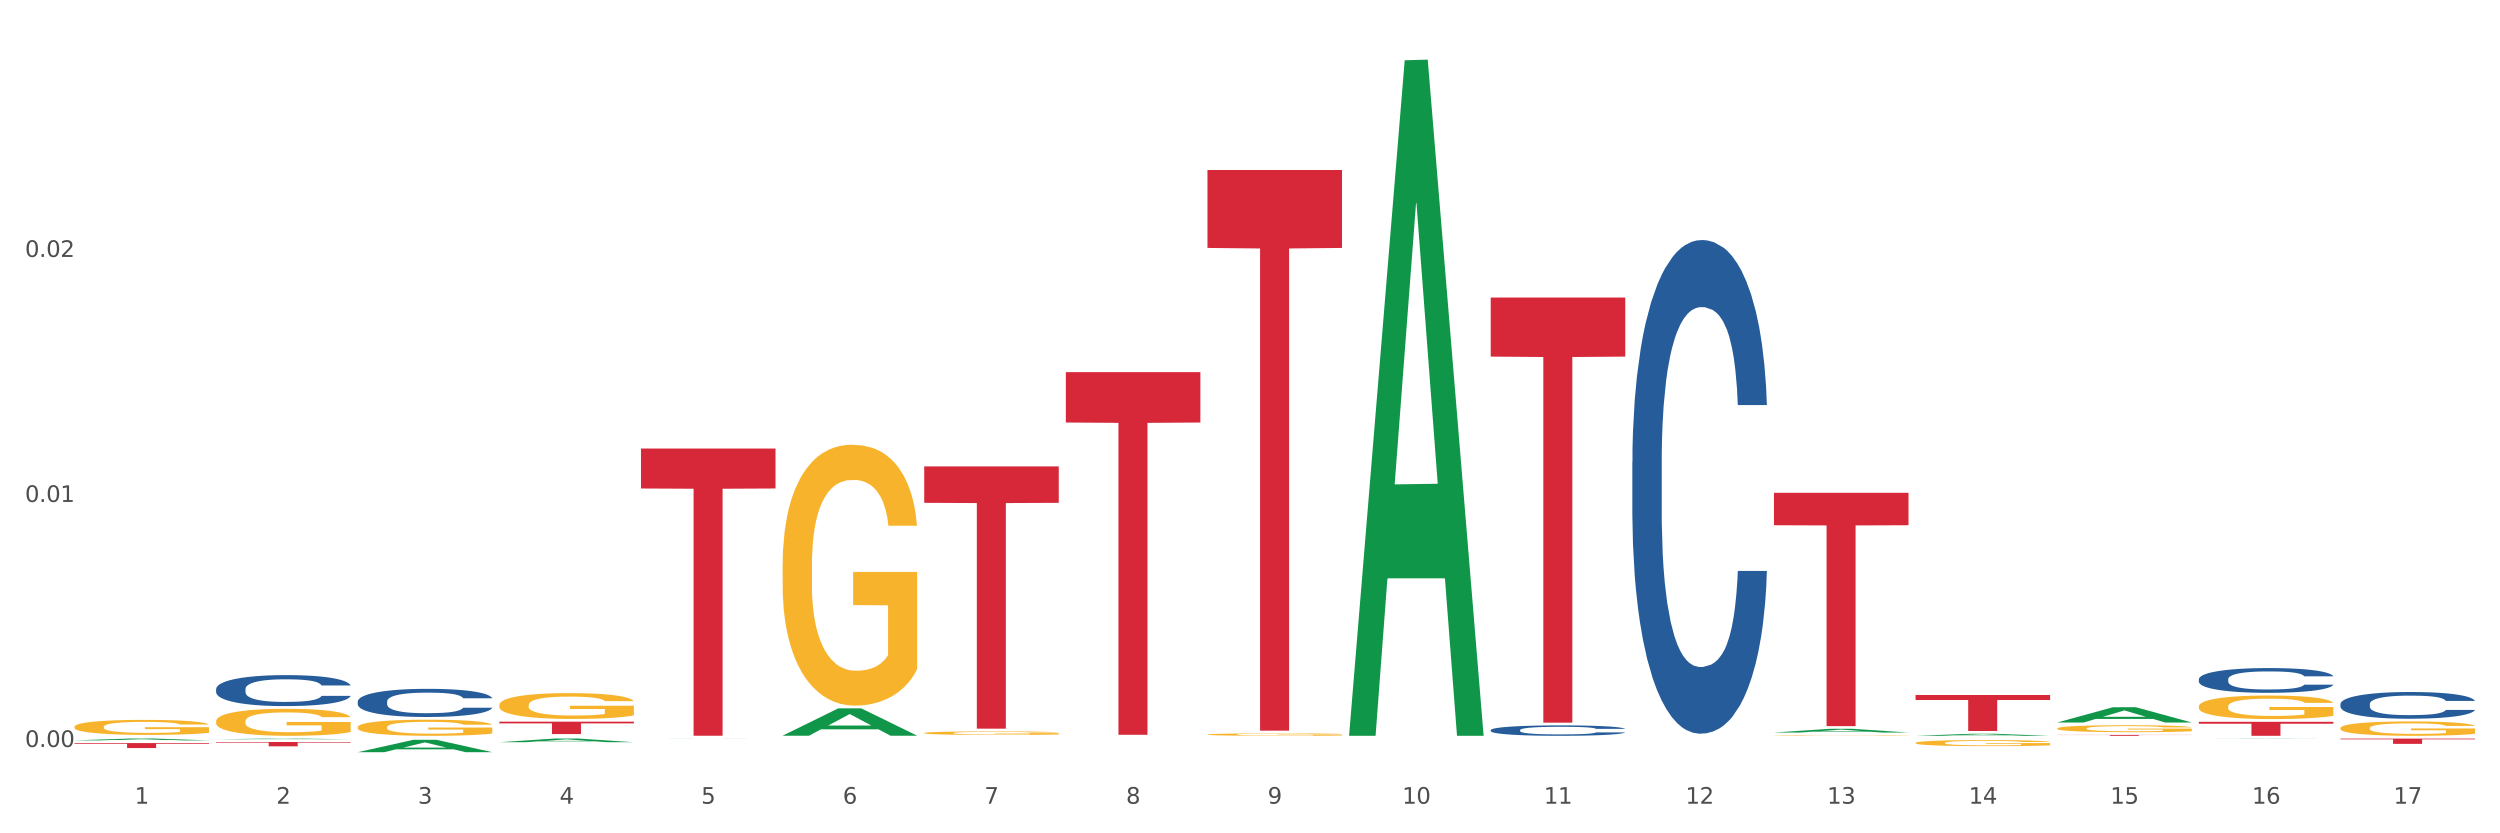 <?xml version="1.0" encoding="utf-8" standalone="no"?>
<!DOCTYPE svg PUBLIC "-//W3C//DTD SVG 1.1//EN"
  "http://www.w3.org/Graphics/SVG/1.1/DTD/svg11.dtd">
<svg xmlns:xlink="http://www.w3.org/1999/xlink" width="1080pt" height="360pt" viewBox="0 0 1080 360" xmlns="http://www.w3.org/2000/svg" version="1.1">
 <rect x="0" y="0" width="1080" height="360" fill="#333333" stroke="none"/>
 <defs>
  <style type="text/css">*{stroke-linejoin: round; stroke-linecap: butt}</style>
 </defs>
 <g id="figure_1">
  <g id="patch_1">
   <path d="M 0 360 
L 1080 360 
L 1080 0 
L 0 0 
z
" style="fill: #ffffff; stroke: #ffffff; stroke-linejoin: miter"/>
  </g>
  <g id="axes_1">
   <g id="matplotlib.axis_1">
    <g id="xtick_1">
     <g id="text_1">
      <!-- 1 -->
      <g style="fill: #4d4d4d" transform="translate(58.182 347.204) scale(0.096 -0.096)">
       <defs>
        <path id="DejaVuSans-31" d="M 794 531 
L 1825 531 
L 1825 4091 
L 703 3866 
L 703 4441 
L 1819 4666 
L 2450 4666 
L 2450 531 
L 3481 531 
L 3481 0 
L 794 0 
L 794 531 
z
" transform="scale(0.016)"/>
       </defs>
       <use xlink:href="#DejaVuSans-31"/>
      </g>
     </g>
    </g>
    <g id="xtick_2">
     <g id="text_2">
      <!-- 2 -->
      <g style="fill: #4d4d4d" transform="translate(119.364 347.204) scale(0.096 -0.096)">
       <defs>
        <path id="DejaVuSans-32" d="M 1228 531 
L 3431 531 
L 3431 0 
L 469 0 
L 469 531 
Q 828 903 1448 1529 
Q 2069 2156 2228 2338 
Q 2531 2678 2651 2914 
Q 2772 3150 2772 3378 
Q 2772 3750 2511 3984 
Q 2250 4219 1831 4219 
Q 1534 4219 1204 4116 
Q 875 4013 500 3803 
L 500 4441 
Q 881 4594 1212 4672 
Q 1544 4750 1819 4750 
Q 2544 4750 2975 4387 
Q 3406 4025 3406 3419 
Q 3406 3131 3298 2873 
Q 3191 2616 2906 2266 
Q 2828 2175 2409 1742 
Q 1991 1309 1228 531 
z
" transform="scale(0.016)"/>
       </defs>
       <use xlink:href="#DejaVuSans-32"/>
      </g>
     </g>
    </g>
    <g id="xtick_3">
     <g id="text_3">
      <!-- 3 -->
      <g style="fill: #4d4d4d" transform="translate(180.545 347.204) scale(0.096 -0.096)">
       <defs>
        <path id="DejaVuSans-33" d="M 2597 2516 
Q 3050 2419 3304 2112 
Q 3559 1806 3559 1356 
Q 3559 666 3084 287 
Q 2609 -91 1734 -91 
Q 1441 -91 1130 -33 
Q 819 25 488 141 
L 488 750 
Q 750 597 1062 519 
Q 1375 441 1716 441 
Q 2309 441 2620 675 
Q 2931 909 2931 1356 
Q 2931 1769 2642 2001 
Q 2353 2234 1838 2234 
L 1294 2234 
L 1294 2753 
L 1863 2753 
Q 2328 2753 2575 2939 
Q 2822 3125 2822 3475 
Q 2822 3834 2567 4026 
Q 2313 4219 1838 4219 
Q 1578 4219 1281 4162 
Q 984 4106 628 3988 
L 628 4550 
Q 988 4650 1302 4700 
Q 1616 4750 1894 4750 
Q 2613 4750 3031 4423 
Q 3450 4097 3450 3541 
Q 3450 3153 3228 2886 
Q 3006 2619 2597 2516 
z
" transform="scale(0.016)"/>
       </defs>
       <use xlink:href="#DejaVuSans-33"/>
      </g>
     </g>
    </g>
    <g id="xtick_4">
     <g id="text_4">
      <!-- 4 -->
      <g style="fill: #4d4d4d" transform="translate(241.726 347.204) scale(0.096 -0.096)">
       <defs>
        <path id="DejaVuSans-34" d="M 2419 4116 
L 825 1625 
L 2419 1625 
L 2419 4116 
z
M 2253 4666 
L 3047 4666 
L 3047 1625 
L 3713 1625 
L 3713 1100 
L 3047 1100 
L 3047 0 
L 2419 0 
L 2419 1100 
L 313 1100 
L 313 1709 
L 2253 4666 
z
" transform="scale(0.016)"/>
       </defs>
       <use xlink:href="#DejaVuSans-34"/>
      </g>
     </g>
    </g>
    <g id="xtick_5">
     <g id="text_5">
      <!-- 5 -->
      <g style="fill: #4d4d4d" transform="translate(302.908 347.204) scale(0.096 -0.096)">
       <defs>
        <path id="DejaVuSans-35" d="M 691 4666 
L 3169 4666 
L 3169 4134 
L 1269 4134 
L 1269 2991 
Q 1406 3038 1543 3061 
Q 1681 3084 1819 3084 
Q 2600 3084 3056 2656 
Q 3513 2228 3513 1497 
Q 3513 744 3044 326 
Q 2575 -91 1722 -91 
Q 1428 -91 1123 -41 
Q 819 9 494 109 
L 494 744 
Q 775 591 1075 516 
Q 1375 441 1709 441 
Q 2250 441 2565 725 
Q 2881 1009 2881 1497 
Q 2881 1984 2565 2268 
Q 2250 2553 1709 2553 
Q 1456 2553 1204 2497 
Q 953 2441 691 2322 
L 691 4666 
z
" transform="scale(0.016)"/>
       </defs>
       <use xlink:href="#DejaVuSans-35"/>
      </g>
     </g>
    </g>
    <g id="xtick_6">
     <g id="text_6">
      <!-- 6 -->
      <g style="fill: #4d4d4d" transform="translate(364.089 347.204) scale(0.096 -0.096)">
       <defs>
        <path id="DejaVuSans-36" d="M 2113 2584 
Q 1688 2584 1439 2293 
Q 1191 2003 1191 1497 
Q 1191 994 1439 701 
Q 1688 409 2113 409 
Q 2538 409 2786 701 
Q 3034 994 3034 1497 
Q 3034 2003 2786 2293 
Q 2538 2584 2113 2584 
z
M 3366 4563 
L 3366 3988 
Q 3128 4100 2886 4159 
Q 2644 4219 2406 4219 
Q 1781 4219 1451 3797 
Q 1122 3375 1075 2522 
Q 1259 2794 1537 2939 
Q 1816 3084 2150 3084 
Q 2853 3084 3261 2657 
Q 3669 2231 3669 1497 
Q 3669 778 3244 343 
Q 2819 -91 2113 -91 
Q 1303 -91 875 529 
Q 447 1150 447 2328 
Q 447 3434 972 4092 
Q 1497 4750 2381 4750 
Q 2619 4750 2861 4703 
Q 3103 4656 3366 4563 
z
" transform="scale(0.016)"/>
       </defs>
       <use xlink:href="#DejaVuSans-36"/>
      </g>
     </g>
    </g>
    <g id="xtick_7">
     <g id="text_7">
      <!-- 7 -->
      <g style="fill: #4d4d4d" transform="translate(425.271 347.204) scale(0.096 -0.096)">
       <defs>
        <path id="DejaVuSans-37" d="M 525 4666 
L 3525 4666 
L 3525 4397 
L 1831 0 
L 1172 0 
L 2766 4134 
L 525 4134 
L 525 4666 
z
" transform="scale(0.016)"/>
       </defs>
       <use xlink:href="#DejaVuSans-37"/>
      </g>
     </g>
    </g>
    <g id="xtick_8">
     <g id="text_8">
      <!-- 8 -->
      <g style="fill: #4d4d4d" transform="translate(486.452 347.204) scale(0.096 -0.096)">
       <defs>
        <path id="DejaVuSans-38" d="M 2034 2216 
Q 1584 2216 1326 1975 
Q 1069 1734 1069 1313 
Q 1069 891 1326 650 
Q 1584 409 2034 409 
Q 2484 409 2743 651 
Q 3003 894 3003 1313 
Q 3003 1734 2745 1975 
Q 2488 2216 2034 2216 
z
M 1403 2484 
Q 997 2584 770 2862 
Q 544 3141 544 3541 
Q 544 4100 942 4425 
Q 1341 4750 2034 4750 
Q 2731 4750 3128 4425 
Q 3525 4100 3525 3541 
Q 3525 3141 3298 2862 
Q 3072 2584 2669 2484 
Q 3125 2378 3379 2068 
Q 3634 1759 3634 1313 
Q 3634 634 3220 271 
Q 2806 -91 2034 -91 
Q 1263 -91 848 271 
Q 434 634 434 1313 
Q 434 1759 690 2068 
Q 947 2378 1403 2484 
z
M 1172 3481 
Q 1172 3119 1398 2916 
Q 1625 2713 2034 2713 
Q 2441 2713 2670 2916 
Q 2900 3119 2900 3481 
Q 2900 3844 2670 4047 
Q 2441 4250 2034 4250 
Q 1625 4250 1398 4047 
Q 1172 3844 1172 3481 
z
" transform="scale(0.016)"/>
       </defs>
       <use xlink:href="#DejaVuSans-38"/>
      </g>
     </g>
    </g>
    <g id="xtick_9">
     <g id="text_9">
      <!-- 9 -->
      <g style="fill: #4d4d4d" transform="translate(547.634 347.204) scale(0.096 -0.096)">
       <defs>
        <path id="DejaVuSans-39" d="M 703 97 
L 703 672 
Q 941 559 1184 500 
Q 1428 441 1663 441 
Q 2288 441 2617 861 
Q 2947 1281 2994 2138 
Q 2813 1869 2534 1725 
Q 2256 1581 1919 1581 
Q 1219 1581 811 2004 
Q 403 2428 403 3163 
Q 403 3881 828 4315 
Q 1253 4750 1959 4750 
Q 2769 4750 3195 4129 
Q 3622 3509 3622 2328 
Q 3622 1225 3098 567 
Q 2575 -91 1691 -91 
Q 1453 -91 1209 -44 
Q 966 3 703 97 
z
M 1959 2075 
Q 2384 2075 2632 2365 
Q 2881 2656 2881 3163 
Q 2881 3666 2632 3958 
Q 2384 4250 1959 4250 
Q 1534 4250 1286 3958 
Q 1038 3666 1038 3163 
Q 1038 2656 1286 2365 
Q 1534 2075 1959 2075 
z
" transform="scale(0.016)"/>
       </defs>
       <use xlink:href="#DejaVuSans-39"/>
      </g>
     </g>
    </g>
    <g id="xtick_10">
     <g id="text_10">
      <!-- 10 -->
      <g style="fill: #4d4d4d" transform="translate(605.761 347.204) scale(0.096 -0.096)">
       <defs>
        <path id="DejaVuSans-30" d="M 2034 4250 
Q 1547 4250 1301 3770 
Q 1056 3291 1056 2328 
Q 1056 1369 1301 889 
Q 1547 409 2034 409 
Q 2525 409 2770 889 
Q 3016 1369 3016 2328 
Q 3016 3291 2770 3770 
Q 2525 4250 2034 4250 
z
M 2034 4750 
Q 2819 4750 3233 4129 
Q 3647 3509 3647 2328 
Q 3647 1150 3233 529 
Q 2819 -91 2034 -91 
Q 1250 -91 836 529 
Q 422 1150 422 2328 
Q 422 3509 836 4129 
Q 1250 4750 2034 4750 
z
" transform="scale(0.016)"/>
       </defs>
       <use xlink:href="#DejaVuSans-31"/>
       <use xlink:href="#DejaVuSans-30" transform="translate(63.623 0)"/>
      </g>
     </g>
    </g>
    <g id="xtick_11">
     <g id="text_11">
      <!-- 11 -->
      <g style="fill: #4d4d4d" transform="translate(666.942 347.204) scale(0.096 -0.096)">
       <use xlink:href="#DejaVuSans-31"/>
       <use xlink:href="#DejaVuSans-31" transform="translate(63.623 0)"/>
      </g>
     </g>
    </g>
    <g id="xtick_12">
     <g id="text_12">
      <!-- 12 -->
      <g style="fill: #4d4d4d" transform="translate(728.124 347.204) scale(0.096 -0.096)">
       <use xlink:href="#DejaVuSans-31"/>
       <use xlink:href="#DejaVuSans-32" transform="translate(63.623 0)"/>
      </g>
     </g>
    </g>
    <g id="xtick_13">
     <g id="text_13">
      <!-- 13 -->
      <g style="fill: #4d4d4d" transform="translate(789.305 347.204) scale(0.096 -0.096)">
       <use xlink:href="#DejaVuSans-31"/>
       <use xlink:href="#DejaVuSans-33" transform="translate(63.623 0)"/>
      </g>
     </g>
    </g>
    <g id="xtick_14">
     <g id="text_14">
      <!-- 14 -->
      <g style="fill: #4d4d4d" transform="translate(850.487 347.204) scale(0.096 -0.096)">
       <use xlink:href="#DejaVuSans-31"/>
       <use xlink:href="#DejaVuSans-34" transform="translate(63.623 0)"/>
      </g>
     </g>
    </g>
    <g id="xtick_15">
     <g id="text_15">
      <!-- 15 -->
      <g style="fill: #4d4d4d" transform="translate(911.668 347.204) scale(0.096 -0.096)">
       <use xlink:href="#DejaVuSans-31"/>
       <use xlink:href="#DejaVuSans-35" transform="translate(63.623 0)"/>
      </g>
     </g>
    </g>
    <g id="xtick_16">
     <g id="text_16">
      <!-- 16 -->
      <g style="fill: #4d4d4d" transform="translate(972.849 347.204) scale(0.096 -0.096)">
       <use xlink:href="#DejaVuSans-31"/>
       <use xlink:href="#DejaVuSans-36" transform="translate(63.623 0)"/>
      </g>
     </g>
    </g>
    <g id="xtick_17">
     <g id="text_17">
      <!-- 17 -->
      <g style="fill: #4d4d4d" transform="translate(1034.031 347.204) scale(0.096 -0.096)">
       <use xlink:href="#DejaVuSans-31"/>
       <use xlink:href="#DejaVuSans-37" transform="translate(63.623 0)"/>
      </g>
     </g>
    </g>
    <g id="xtick_18"/>
    <g id="xtick_19"/>
    <g id="xtick_20"/>
    <g id="xtick_21"/>
    <g id="xtick_22"/>
    <g id="xtick_23"/>
    <g id="xtick_24"/>
    <g id="xtick_25"/>
    <g id="xtick_26"/>
    <g id="xtick_27"/>
    <g id="xtick_28"/>
    <g id="xtick_29"/>
    <g id="xtick_30"/>
    <g id="xtick_31"/>
    <g id="xtick_32"/>
    <g id="xtick_33"/>
   </g>
   <g id="matplotlib.axis_2">
    <g id="ytick_1">
     <g id="text_18">
      <!-- 0.00 -->
      <g style="fill: #4d4d4d" transform="translate(10.8 322.689) scale(0.096 -0.096)">
       <defs>
        <path id="DejaVuSans-2e" d="M 684 794 
L 1344 794 
L 1344 0 
L 684 0 
L 684 794 
z
" transform="scale(0.016)"/>
       </defs>
       <use xlink:href="#DejaVuSans-30"/>
       <use xlink:href="#DejaVuSans-2e" transform="translate(63.623 0)"/>
       <use xlink:href="#DejaVuSans-30" transform="translate(95.41 0)"/>
       <use xlink:href="#DejaVuSans-30" transform="translate(159.033 0)"/>
      </g>
     </g>
    </g>
    <g id="ytick_2">
     <g id="text_19">
      <!-- 0.01 -->
      <g style="fill: #4d4d4d" transform="translate(10.8 216.84) scale(0.096 -0.096)">
       <use xlink:href="#DejaVuSans-30"/>
       <use xlink:href="#DejaVuSans-2e" transform="translate(63.623 0)"/>
       <use xlink:href="#DejaVuSans-30" transform="translate(95.41 0)"/>
       <use xlink:href="#DejaVuSans-31" transform="translate(159.033 0)"/>
      </g>
     </g>
    </g>
    <g id="ytick_3">
     <g id="text_20">
      <!-- 0.02 -->
      <g style="fill: #4d4d4d" transform="translate(10.8 110.991) scale(0.096 -0.096)">
       <use xlink:href="#DejaVuSans-30"/>
       <use xlink:href="#DejaVuSans-2e" transform="translate(63.623 0)"/>
       <use xlink:href="#DejaVuSans-30" transform="translate(95.41 0)"/>
       <use xlink:href="#DejaVuSans-32" transform="translate(159.033 0)"/>
      </g>
     </g>
    </g>
    <g id="ytick_4"/>
    <g id="ytick_5"/>
    <g id="ytick_6"/>
   </g>
   <g id="PolyCollection_1">
    <path d="M 32.175 319.836 
L 32.235 319.835 
L 56.203 319.042 
L 66.15 319.042 
L 90.297 319.838 
L 78.793 319.838 
L 73.58 319.652 
L 48.833 319.652 
L 48.653 319.655 
L 43.62 319.838 
L 32.175 319.838 
L 32.175 319.836 
L 51.949 319.542 
L 70.464 319.541 
L 61.296 319.211 
L 61.176 319.21 
L 61.056 319.212 
L 51.889 319.541 
L 51.949 319.542 
L 32.175 319.836 
z
" clip-path="url(#p73040a6f3d)" style="fill: #109648"/>
    <path d="M 949.896 311.813 
L 1008.019 311.813 
L 1008.019 312.655 
L 985.155 312.66 
L 985.155 317.869 
L 972.622 317.869 
L 972.622 312.66 
L 949.896 312.655 
L 949.896 311.819 
L 949.896 311.813 
z
" clip-path="url(#p73040a6f3d)" style="fill: #d62839"/>
    <path d="M 888.715 317.479 
L 946.837 317.479 
L 946.837 317.533 
L 923.974 317.534 
L 923.974 317.869 
L 911.44 317.869 
L 911.44 317.534 
L 888.715 317.533 
L 888.715 317.48 
L 888.715 317.479 
z
" clip-path="url(#p73040a6f3d)" style="fill: #d62839"/>
    <path d="M 827.533 300.228 
L 885.656 300.228 
L 885.656 302.392 
L 862.792 302.407 
L 862.792 315.802 
L 850.259 315.802 
L 850.259 302.407 
L 827.533 302.392 
L 827.533 300.242 
L 827.533 300.228 
z
" clip-path="url(#p73040a6f3d)" style="fill: #d62839"/>
    <path d="M 766.352 212.89 
L 824.474 212.89 
L 824.474 226.897 
L 801.611 226.991 
L 801.611 313.679 
L 789.078 313.679 
L 789.078 226.991 
L 766.352 226.897 
L 766.352 212.985 
L 766.352 212.89 
z
" clip-path="url(#p73040a6f3d)" style="fill: #d62839"/>
    <path d="M 643.989 128.533 
L 702.112 128.533 
L 702.112 154.056 
L 679.248 154.228 
L 679.248 312.194 
L 666.715 312.194 
L 666.715 154.228 
L 643.989 154.056 
L 643.989 128.705 
L 643.989 128.533 
z
" clip-path="url(#p73040a6f3d)" style="fill: #d62839"/>
    <path d="M 93.356 297.661 
L 93.425 297.649 
L 93.425 297.306 
L 93.631 296.842 
L 94.387 295.986 
L 95.349 295.338 
L 96.998 294.58 
L 97.891 294.262 
L 99.059 293.908 
L 101.463 293.333 
L 104.211 292.844 
L 106.135 292.575 
L 107.578 292.404 
L 110.807 292.098 
L 112.662 291.964 
L 114.585 291.854 
L 116.234 291.78 
L 118.982 291.695 
L 121.181 291.658 
L 123.723 291.646 
L 125.853 291.658 
L 128.67 291.707 
L 132.792 291.854 
L 134.372 291.939 
L 136.502 292.086 
L 138.7 292.282 
L 140.486 292.477 
L 142.547 292.758 
L 144.677 293.125 
L 146.738 293.59 
L 148.181 294.018 
L 149.349 294.47 
L 150.38 295.02 
L 151.135 295.619 
L 151.479 296.121 
L 138.906 296.121 
L 138.563 295.668 
L 137.876 295.179 
L 137.189 294.849 
L 136.433 294.58 
L 135.265 294.274 
L 134.234 294.079 
L 132.517 293.847 
L 130.937 293.7 
L 129.631 293.614 
L 128.051 293.541 
L 124.685 293.468 
L 122.28 293.468 
L 120.769 293.492 
L 118.914 293.553 
L 117.334 293.639 
L 115.479 293.785 
L 114.036 293.944 
L 112.593 294.152 
L 111.769 294.299 
L 110.532 294.568 
L 109.708 294.788 
L 108.608 295.167 
L 107.99 295.436 
L 106.891 296.133 
L 106.41 296.646 
L 106.204 297.001 
L 106.066 297.392 
L 106.066 299.299 
L 106.479 300.155 
L 106.822 300.522 
L 107.372 300.938 
L 108.402 301.476 
L 109.914 302.001 
L 111.494 302.38 
L 112.799 302.613 
L 114.036 302.784 
L 115.273 302.918 
L 116.784 303.04 
L 118.021 303.114 
L 119.876 303.187 
L 122.074 303.224 
L 123.792 303.224 
L 127.295 303.163 
L 128.876 303.102 
L 130.387 303.016 
L 132.036 302.881 
L 133.341 302.735 
L 134.097 302.625 
L 135.334 302.392 
L 136.296 302.148 
L 137.12 301.867 
L 137.67 301.622 
L 138.288 301.255 
L 138.769 300.84 
L 138.906 300.62 
L 151.479 300.62 
L 151.204 301.06 
L 150.723 301.488 
L 149.761 302.062 
L 149.005 302.392 
L 147.838 302.796 
L 146.601 303.138 
L 144.883 303.517 
L 143.303 303.798 
L 141.654 304.043 
L 139.868 304.263 
L 136.639 304.569 
L 135.471 304.654 
L 132.998 304.801 
L 131.074 304.887 
L 128.257 304.972 
L 125.372 305.021 
L 122.349 305.033 
L 119.669 305.009 
L 116.715 304.935 
L 114.86 304.862 
L 112.799 304.752 
L 110.395 304.581 
L 108.127 304.373 
L 105.998 304.129 
L 104.005 303.847 
L 102.15 303.529 
L 99.746 303.004 
L 97.959 302.49 
L 96.654 302.013 
L 95.761 301.61 
L 94.868 301.096 
L 94.387 300.742 
L 93.631 299.886 
L 93.356 299.091 
L 93.356 297.661 
z
" clip-path="url(#p73040a6f3d)" style="fill: #255c99"/>
    <path d="M 154.538 303.04 
L 154.607 303.029 
L 154.607 302.718 
L 154.813 302.296 
L 155.568 301.519 
L 156.53 300.93 
L 158.179 300.241 
L 159.072 299.952 
L 160.24 299.63 
L 162.645 299.108 
L 165.393 298.664 
L 167.317 298.419 
L 168.759 298.264 
L 171.988 297.986 
L 173.843 297.864 
L 175.767 297.764 
L 177.416 297.697 
L 180.164 297.62 
L 182.362 297.586 
L 184.904 297.575 
L 187.034 297.586 
L 189.851 297.631 
L 193.973 297.764 
L 195.553 297.842 
L 197.683 297.975 
L 199.882 298.153 
L 201.668 298.33 
L 203.729 298.586 
L 205.859 298.919 
L 207.92 299.341 
L 209.362 299.73 
L 210.53 300.141 
L 211.561 300.641 
L 212.317 301.185 
L 212.66 301.641 
L 200.088 301.641 
L 199.744 301.23 
L 199.057 300.785 
L 198.37 300.486 
L 197.614 300.241 
L 196.446 299.963 
L 195.416 299.786 
L 193.698 299.575 
L 192.118 299.441 
L 190.813 299.364 
L 189.233 299.297 
L 185.866 299.23 
L 183.462 299.23 
L 181.95 299.252 
L 180.095 299.308 
L 178.515 299.386 
L 176.66 299.519 
L 175.217 299.663 
L 173.775 299.852 
L 172.95 299.986 
L 171.713 300.23 
L 170.889 300.43 
L 169.79 300.774 
L 169.171 301.019 
L 168.072 301.652 
L 167.591 302.118 
L 167.385 302.441 
L 167.248 302.796 
L 167.248 304.529 
L 167.66 305.307 
L 168.004 305.64 
L 168.553 306.018 
L 169.584 306.506 
L 171.095 306.984 
L 172.675 307.328 
L 173.981 307.539 
L 175.217 307.695 
L 176.454 307.817 
L 177.965 307.928 
L 179.202 307.995 
L 181.057 308.062 
L 183.255 308.095 
L 184.973 308.095 
L 188.477 308.039 
L 190.057 307.984 
L 191.568 307.906 
L 193.217 307.784 
L 194.523 307.65 
L 195.278 307.551 
L 196.515 307.339 
L 197.477 307.117 
L 198.301 306.862 
L 198.851 306.64 
L 199.469 306.306 
L 199.95 305.929 
L 200.088 305.729 
L 212.66 305.729 
L 212.385 306.129 
L 211.904 306.517 
L 210.943 307.04 
L 210.187 307.339 
L 209.019 307.706 
L 207.782 308.017 
L 206.065 308.361 
L 204.485 308.617 
L 202.836 308.839 
L 201.049 309.039 
L 197.82 309.317 
L 196.652 309.395 
L 194.179 309.528 
L 192.256 309.606 
L 189.439 309.683 
L 186.553 309.728 
L 183.53 309.739 
L 180.851 309.717 
L 177.897 309.65 
L 176.042 309.583 
L 173.981 309.483 
L 171.576 309.328 
L 169.309 309.139 
L 167.179 308.917 
L 165.187 308.661 
L 163.332 308.373 
L 160.927 307.895 
L 159.141 307.428 
L 157.836 306.995 
L 156.942 306.629 
L 156.049 306.162 
L 155.568 305.84 
L 154.813 305.062 
L 154.538 304.34 
L 154.538 303.04 
z
" clip-path="url(#p73040a6f3d)" style="fill: #255c99"/>
    <path d="M 643.989 315.39 
L 644.058 315.386 
L 644.058 315.271 
L 644.264 315.114 
L 645.02 314.827 
L 645.982 314.609 
L 647.63 314.354 
L 648.524 314.247 
L 649.691 314.128 
L 652.096 313.935 
L 654.844 313.77 
L 656.768 313.68 
L 658.211 313.622 
L 661.44 313.519 
L 663.295 313.474 
L 665.218 313.437 
L 666.867 313.413 
L 669.615 313.384 
L 671.814 313.372 
L 674.356 313.367 
L 676.485 313.372 
L 679.302 313.388 
L 683.424 313.437 
L 685.005 313.466 
L 687.134 313.515 
L 689.333 313.581 
L 691.119 313.647 
L 693.18 313.741 
L 695.31 313.865 
L 697.371 314.021 
L 698.814 314.165 
L 699.982 314.317 
L 701.012 314.502 
L 701.768 314.703 
L 702.112 314.872 
L 689.539 314.872 
L 689.195 314.72 
L 688.508 314.555 
L 687.821 314.444 
L 687.066 314.354 
L 685.898 314.251 
L 684.867 314.185 
L 683.15 314.107 
L 681.569 314.058 
L 680.264 314.029 
L 678.684 314.005 
L 675.318 313.98 
L 672.913 313.98 
L 671.401 313.988 
L 669.547 314.009 
L 667.966 314.037 
L 666.111 314.087 
L 664.669 314.14 
L 663.226 314.21 
L 662.401 314.259 
L 661.165 314.35 
L 660.34 314.424 
L 659.241 314.551 
L 658.623 314.642 
L 657.524 314.876 
L 657.043 315.049 
L 656.837 315.168 
L 656.699 315.299 
L 656.699 315.941 
L 657.111 316.228 
L 657.455 316.352 
L 658.004 316.492 
L 659.035 316.672 
L 660.546 316.849 
L 662.127 316.977 
L 663.432 317.055 
L 664.669 317.112 
L 665.905 317.157 
L 667.417 317.199 
L 668.653 317.223 
L 670.508 317.248 
L 672.707 317.26 
L 674.424 317.26 
L 677.928 317.24 
L 679.508 317.219 
L 681.02 317.19 
L 682.669 317.145 
L 683.974 317.096 
L 684.73 317.059 
L 685.966 316.981 
L 686.928 316.898 
L 687.753 316.804 
L 688.302 316.722 
L 688.921 316.598 
L 689.402 316.459 
L 689.539 316.385 
L 702.112 316.385 
L 701.837 316.533 
L 701.356 316.677 
L 700.394 316.87 
L 699.638 316.981 
L 698.47 317.116 
L 697.234 317.231 
L 695.516 317.359 
L 693.936 317.453 
L 692.287 317.536 
L 690.501 317.61 
L 687.272 317.712 
L 686.104 317.741 
L 683.631 317.791 
L 681.707 317.819 
L 678.89 317.848 
L 676.005 317.865 
L 672.982 317.869 
L 670.302 317.86 
L 667.348 317.836 
L 665.493 317.811 
L 663.432 317.774 
L 661.027 317.717 
L 658.76 317.647 
L 656.63 317.564 
L 654.638 317.47 
L 652.783 317.363 
L 650.378 317.186 
L 648.592 317.014 
L 647.287 316.853 
L 646.394 316.718 
L 645.501 316.545 
L 645.02 316.426 
L 644.264 316.138 
L 643.989 315.871 
L 643.989 315.39 
z
" clip-path="url(#p73040a6f3d)" style="fill: #255c99"/>
    <path d="M 705.171 199.518 
L 705.239 199.323 
L 705.239 193.87 
L 705.445 186.468 
L 706.201 172.834 
L 707.163 162.511 
L 708.812 150.435 
L 709.705 145.371 
L 710.873 139.722 
L 713.277 130.568 
L 716.026 122.777 
L 717.949 118.492 
L 719.392 115.765 
L 722.621 110.896 
L 724.476 108.753 
L 726.4 107 
L 728.049 105.832 
L 730.797 104.468 
L 732.995 103.884 
L 735.537 103.689 
L 737.667 103.884 
L 740.484 104.663 
L 744.606 107 
L 746.186 108.364 
L 748.316 110.701 
L 750.514 113.817 
L 752.301 116.934 
L 754.362 121.414 
L 756.491 127.257 
L 758.552 134.658 
L 759.995 141.475 
L 761.163 148.682 
L 762.194 157.447 
L 762.949 166.991 
L 763.293 174.976 
L 750.72 174.976 
L 750.377 167.77 
L 749.69 159.979 
L 749.003 154.72 
L 748.247 150.435 
L 747.079 145.566 
L 746.049 142.449 
L 744.331 138.749 
L 742.751 136.411 
L 741.446 135.048 
L 739.865 133.879 
L 736.499 132.711 
L 734.094 132.711 
L 732.583 133.1 
L 730.728 134.074 
L 729.148 135.437 
L 727.293 137.775 
L 725.85 140.307 
L 724.407 143.618 
L 723.583 145.955 
L 722.346 150.24 
L 721.522 153.746 
L 720.423 159.784 
L 719.804 164.069 
L 718.705 175.171 
L 718.224 183.352 
L 718.018 189 
L 717.881 195.233 
L 717.881 225.618 
L 718.293 239.252 
L 718.636 245.095 
L 719.186 251.717 
L 720.216 260.287 
L 721.728 268.663 
L 723.308 274.701 
L 724.613 278.401 
L 725.85 281.128 
L 727.087 283.271 
L 728.598 285.219 
L 729.835 286.387 
L 731.69 287.556 
L 733.888 288.14 
L 735.606 288.14 
L 739.11 287.166 
L 740.69 286.192 
L 742.201 284.829 
L 743.85 282.686 
L 745.155 280.349 
L 745.911 278.596 
L 747.148 274.896 
L 748.11 271 
L 748.934 266.52 
L 749.484 262.625 
L 750.102 256.782 
L 750.583 250.159 
L 750.72 246.653 
L 763.293 246.653 
L 763.018 253.665 
L 762.537 260.482 
L 761.575 269.637 
L 760.82 274.896 
L 759.652 281.323 
L 758.415 286.777 
L 756.697 292.815 
L 755.117 297.295 
L 753.468 301.19 
L 751.682 304.696 
L 748.453 309.565 
L 747.285 310.929 
L 744.812 313.266 
L 742.888 314.629 
L 740.071 315.993 
L 737.186 316.772 
L 734.163 316.967 
L 731.484 316.577 
L 728.529 315.408 
L 726.674 314.24 
L 724.613 312.487 
L 722.209 309.76 
L 719.942 306.449 
L 717.812 302.553 
L 715.819 298.074 
L 713.965 293.009 
L 711.56 284.634 
L 709.774 276.454 
L 708.468 268.858 
L 707.575 262.43 
L 706.682 254.249 
L 706.201 248.601 
L 705.445 234.967 
L 705.171 222.307 
L 705.171 199.518 
z
" clip-path="url(#p73040a6f3d)" style="fill: #255c99"/>
    <path d="M 949.896 293.408 
L 949.965 293.398 
L 949.965 293.125 
L 950.171 292.754 
L 950.927 292.07 
L 951.889 291.553 
L 953.537 290.947 
L 954.431 290.693 
L 955.599 290.41 
L 958.003 289.951 
L 960.751 289.561 
L 962.675 289.346 
L 964.118 289.209 
L 967.347 288.965 
L 969.202 288.858 
L 971.125 288.77 
L 972.774 288.711 
L 975.522 288.643 
L 977.721 288.614 
L 980.263 288.604 
L 982.393 288.614 
L 985.209 288.653 
L 989.331 288.77 
L 990.912 288.838 
L 993.041 288.956 
L 995.24 289.112 
L 997.026 289.268 
L 999.087 289.493 
L 1001.217 289.785 
L 1003.278 290.156 
L 1004.721 290.498 
L 1005.889 290.859 
L 1006.919 291.299 
L 1007.675 291.777 
L 1008.019 292.178 
L 995.446 292.178 
L 995.103 291.816 
L 994.415 291.426 
L 993.728 291.162 
L 992.973 290.947 
L 991.805 290.703 
L 990.774 290.547 
L 989.057 290.362 
L 987.477 290.244 
L 986.171 290.176 
L 984.591 290.117 
L 981.225 290.059 
L 978.82 290.059 
L 977.309 290.078 
L 975.454 290.127 
L 973.873 290.196 
L 972.018 290.313 
L 970.576 290.44 
L 969.133 290.606 
L 968.309 290.723 
L 967.072 290.938 
L 966.247 291.113 
L 965.148 291.416 
L 964.53 291.631 
L 963.431 292.187 
L 962.95 292.597 
L 962.744 292.881 
L 962.606 293.193 
L 962.606 294.716 
L 963.018 295.4 
L 963.362 295.692 
L 963.912 296.024 
L 964.942 296.454 
L 966.454 296.874 
L 968.034 297.177 
L 969.339 297.362 
L 970.576 297.499 
L 971.812 297.606 
L 973.324 297.704 
L 974.56 297.762 
L 976.415 297.821 
L 978.614 297.85 
L 980.331 297.85 
L 983.835 297.801 
L 985.415 297.753 
L 986.927 297.684 
L 988.576 297.577 
L 989.881 297.46 
L 990.637 297.372 
L 991.873 297.186 
L 992.835 296.991 
L 993.66 296.766 
L 994.209 296.571 
L 994.828 296.278 
L 995.309 295.946 
L 995.446 295.771 
L 1008.019 295.771 
L 1007.744 296.122 
L 1007.263 296.464 
L 1006.301 296.923 
L 1005.545 297.186 
L 1004.377 297.509 
L 1003.141 297.782 
L 1001.423 298.085 
L 999.843 298.309 
L 998.194 298.504 
L 996.408 298.68 
L 993.179 298.924 
L 992.011 298.993 
L 989.538 299.11 
L 987.614 299.178 
L 984.797 299.246 
L 981.912 299.286 
L 978.889 299.295 
L 976.209 299.276 
L 973.255 299.217 
L 971.4 299.159 
L 969.339 299.071 
L 966.934 298.934 
L 964.667 298.768 
L 962.538 298.573 
L 960.545 298.348 
L 958.69 298.094 
L 956.286 297.675 
L 954.499 297.264 
L 953.194 296.884 
L 952.301 296.561 
L 951.408 296.151 
L 950.927 295.868 
L 950.171 295.185 
L 949.896 294.55 
L 949.896 293.408 
z
" clip-path="url(#p73040a6f3d)" style="fill: #255c99"/>
    <path d="M 1011.078 304.134 
L 1011.146 304.123 
L 1011.146 303.828 
L 1011.352 303.427 
L 1012.108 302.689 
L 1013.07 302.13 
L 1014.719 301.477 
L 1015.612 301.202 
L 1016.78 300.896 
L 1019.185 300.401 
L 1021.933 299.979 
L 1023.856 299.747 
L 1025.299 299.599 
L 1028.528 299.336 
L 1030.383 299.22 
L 1032.307 299.125 
L 1033.956 299.062 
L 1036.704 298.988 
L 1038.902 298.956 
L 1041.444 298.946 
L 1043.574 298.956 
L 1046.391 298.998 
L 1050.513 299.125 
L 1052.093 299.199 
L 1054.223 299.325 
L 1056.421 299.494 
L 1058.208 299.663 
L 1060.269 299.905 
L 1062.398 300.222 
L 1064.46 300.622 
L 1065.902 300.991 
L 1067.07 301.382 
L 1068.101 301.856 
L 1068.856 302.373 
L 1069.2 302.805 
L 1056.627 302.805 
L 1056.284 302.415 
L 1055.597 301.993 
L 1054.91 301.709 
L 1054.154 301.477 
L 1052.986 301.213 
L 1051.956 301.044 
L 1050.238 300.844 
L 1048.658 300.717 
L 1047.353 300.643 
L 1045.772 300.58 
L 1042.406 300.517 
L 1040.001 300.517 
L 1038.49 300.538 
L 1036.635 300.591 
L 1035.055 300.664 
L 1033.2 300.791 
L 1031.757 300.928 
L 1030.314 301.107 
L 1029.49 301.234 
L 1028.253 301.466 
L 1027.429 301.656 
L 1026.33 301.983 
L 1025.711 302.215 
L 1024.612 302.816 
L 1024.131 303.259 
L 1023.925 303.565 
L 1023.788 303.902 
L 1023.788 305.547 
L 1024.2 306.285 
L 1024.543 306.602 
L 1025.093 306.96 
L 1026.124 307.424 
L 1027.635 307.878 
L 1029.215 308.205 
L 1030.52 308.405 
L 1031.757 308.553 
L 1032.994 308.669 
L 1034.505 308.774 
L 1035.742 308.837 
L 1037.597 308.901 
L 1039.795 308.932 
L 1041.513 308.932 
L 1045.017 308.88 
L 1046.597 308.827 
L 1048.108 308.753 
L 1049.757 308.637 
L 1051.063 308.51 
L 1051.818 308.416 
L 1053.055 308.215 
L 1054.017 308.004 
L 1054.841 307.762 
L 1055.391 307.551 
L 1056.009 307.234 
L 1056.49 306.876 
L 1056.627 306.686 
L 1069.2 306.686 
L 1068.925 307.066 
L 1068.444 307.435 
L 1067.482 307.93 
L 1066.727 308.215 
L 1065.559 308.563 
L 1064.322 308.858 
L 1062.605 309.185 
L 1061.024 309.428 
L 1059.376 309.639 
L 1057.589 309.829 
L 1054.36 310.092 
L 1053.192 310.166 
L 1050.719 310.293 
L 1048.795 310.366 
L 1045.979 310.44 
L 1043.093 310.482 
L 1040.07 310.493 
L 1037.391 310.472 
L 1034.437 310.409 
L 1032.582 310.345 
L 1030.52 310.25 
L 1028.116 310.103 
L 1025.849 309.924 
L 1023.719 309.713 
L 1021.727 309.47 
L 1019.872 309.196 
L 1017.467 308.742 
L 1015.681 308.3 
L 1014.375 307.888 
L 1013.482 307.54 
L 1012.589 307.097 
L 1012.108 306.792 
L 1011.352 306.053 
L 1011.078 305.368 
L 1011.078 304.134 
z
" clip-path="url(#p73040a6f3d)" style="fill: #255c99"/>
    <path d="M 521.626 73.454 
L 579.749 73.454 
L 579.749 107.111 
L 556.885 107.339 
L 556.885 315.65 
L 544.352 315.65 
L 544.352 107.339 
L 521.626 107.111 
L 521.626 73.681 
L 521.626 73.454 
z
" clip-path="url(#p73040a6f3d)" style="fill: #d62839"/>
    <path d="M 460.445 160.756 
L 518.567 160.756 
L 518.567 182.531 
L 495.704 182.678 
L 495.704 317.446 
L 483.17 317.446 
L 483.17 182.678 
L 460.445 182.531 
L 460.445 160.903 
L 460.445 160.756 
z
" clip-path="url(#p73040a6f3d)" style="fill: #d62839"/>
    <path d="M 1011.078 319.084 
L 1069.2 319.084 
L 1069.2 319.398 
L 1046.337 319.4 
L 1046.337 321.344 
L 1033.803 321.344 
L 1033.803 319.4 
L 1011.078 319.398 
L 1011.078 319.086 
L 1011.078 319.084 
z
" clip-path="url(#p73040a6f3d)" style="fill: #d62839"/>
    <path d="M 399.263 201.471 
L 457.386 201.471 
L 457.386 217.219 
L 434.523 217.326 
L 434.523 314.795 
L 421.989 314.795 
L 421.989 217.326 
L 399.263 217.219 
L 399.263 201.577 
L 399.263 201.471 
z
" clip-path="url(#p73040a6f3d)" style="fill: #d62839"/>
    <path d="M 215.719 311.764 
L 273.842 311.764 
L 273.842 312.51 
L 250.978 312.515 
L 250.978 317.129 
L 238.445 317.129 
L 238.445 312.515 
L 215.719 312.51 
L 215.719 311.769 
L 215.719 311.764 
z
" clip-path="url(#p73040a6f3d)" style="fill: #d62839"/>
    <path d="M 93.356 320.545 
L 151.479 320.545 
L 151.479 320.805 
L 128.615 320.807 
L 128.615 322.418 
L 116.082 322.418 
L 116.082 320.807 
L 93.356 320.805 
L 93.356 320.547 
L 93.356 320.545 
z
" clip-path="url(#p73040a6f3d)" style="fill: #d62839"/>
    <path d="M 32.175 321.011 
L 90.297 321.011 
L 90.297 321.308 
L 67.434 321.31 
L 67.434 323.154 
L 54.901 323.154 
L 54.901 321.31 
L 32.175 321.308 
L 32.175 321.013 
L 32.175 321.011 
z
" clip-path="url(#p73040a6f3d)" style="fill: #d62839"/>
    <path d="M 1011.078 314.532 
L 1011.146 314.527 
L 1011.146 314.323 
L 1011.284 314.147 
L 1011.97 313.722 
L 1012.999 313.371 
L 1013.754 313.184 
L 1014.509 313.031 
L 1015.401 312.878 
L 1016.499 312.72 
L 1018.489 312.488 
L 1019.724 312.369 
L 1021.234 312.244 
L 1023.978 312.063 
L 1025.969 311.961 
L 1028.027 311.876 
L 1031.39 311.774 
L 1033.585 311.728 
L 1035.919 311.694 
L 1038.732 311.672 
L 1040.859 311.666 
L 1045.526 311.683 
L 1049.506 311.734 
L 1051.427 311.774 
L 1053.897 311.842 
L 1055.201 311.887 
L 1057.328 311.978 
L 1059.524 312.097 
L 1061.034 312.199 
L 1063.299 312.391 
L 1065.014 312.584 
L 1066.592 312.822 
L 1067.416 312.986 
L 1068.033 313.139 
L 1068.582 313.314 
L 1069.131 313.592 
L 1056.78 313.592 
L 1056.299 313.394 
L 1055.544 313.207 
L 1054.446 313.026 
L 1053.486 312.912 
L 1051.839 312.771 
L 1050.329 312.68 
L 1048.751 312.612 
L 1046.829 312.555 
L 1045.32 312.527 
L 1043.192 312.504 
L 1039.007 312.51 
L 1036.193 312.555 
L 1034.272 312.612 
L 1033.037 312.663 
L 1031.939 312.72 
L 1030.703 312.799 
L 1029.262 312.918 
L 1028.233 313.026 
L 1027.204 313.162 
L 1026.38 313.298 
L 1025.625 313.456 
L 1025.008 313.626 
L 1024.527 313.802 
L 1024.116 314.017 
L 1023.773 314.374 
L 1023.773 315.15 
L 1023.91 315.325 
L 1024.253 315.558 
L 1024.665 315.733 
L 1025.351 315.943 
L 1025.969 316.084 
L 1027.135 316.288 
L 1028.439 316.458 
L 1029.468 316.566 
L 1030.498 316.656 
L 1032.282 316.781 
L 1034.272 316.883 
L 1035.987 316.945 
L 1038.32 317.002 
L 1039.899 317.025 
L 1041.271 317.036 
L 1044.634 317.036 
L 1047.035 317.019 
L 1049.712 316.979 
L 1051.77 316.928 
L 1053.486 316.866 
L 1055.407 316.764 
L 1056.642 316.668 
L 1056.642 315.484 
L 1041.546 315.478 
L 1041.546 314.691 
L 1069.2 314.691 
L 1069.2 317.002 
L 1068.033 317.121 
L 1066.73 317.229 
L 1065.357 317.325 
L 1063.299 317.444 
L 1060.828 317.557 
L 1058.632 317.636 
L 1056.299 317.704 
L 1053.554 317.767 
L 1049.986 317.823 
L 1047.79 317.846 
L 1045.045 317.863 
L 1041.82 317.869 
L 1039.007 317.857 
L 1036.262 317.829 
L 1033.38 317.778 
L 1030.566 317.704 
L 1028.439 317.631 
L 1026.312 317.54 
L 1024.047 317.421 
L 1022.263 317.308 
L 1020.891 317.206 
L 1019.381 317.076 
L 1017.734 316.906 
L 1016.499 316.753 
L 1015.401 316.594 
L 1014.234 316.39 
L 1013.411 316.215 
L 1012.587 315.994 
L 1012.107 315.829 
L 1011.558 315.575 
L 1011.146 315.218 
L 1011.078 314.532 
z
" clip-path="url(#p73040a6f3d)" style="fill: #f7b32b"/>
    <path d="M 949.896 305.169 
L 949.965 305.159 
L 949.965 304.825 
L 950.102 304.537 
L 950.788 303.84 
L 951.818 303.264 
L 952.572 302.958 
L 953.327 302.707 
L 954.219 302.456 
L 955.317 302.196 
L 957.307 301.815 
L 958.543 301.62 
L 960.052 301.416 
L 962.797 301.119 
L 964.787 300.951 
L 966.846 300.812 
L 970.208 300.645 
L 972.404 300.571 
L 974.737 300.515 
L 977.551 300.478 
L 979.678 300.468 
L 984.344 300.496 
L 988.324 300.58 
L 990.246 300.645 
L 992.716 300.756 
L 994.02 300.831 
L 996.147 300.979 
L 998.343 301.174 
L 999.853 301.342 
L 1002.117 301.657 
L 1003.833 301.973 
L 1005.411 302.363 
L 1006.234 302.633 
L 1006.852 302.884 
L 1007.401 303.172 
L 1007.95 303.627 
L 995.598 303.627 
L 995.118 303.302 
L 994.363 302.995 
L 993.265 302.698 
L 992.304 302.512 
L 990.657 302.28 
L 989.148 302.131 
L 987.569 302.02 
L 985.648 301.927 
L 984.138 301.88 
L 982.011 301.843 
L 977.825 301.853 
L 975.012 301.927 
L 973.09 302.02 
L 971.855 302.103 
L 970.757 302.196 
L 969.522 302.326 
L 968.081 302.521 
L 967.052 302.698 
L 966.022 302.921 
L 965.199 303.144 
L 964.444 303.404 
L 963.826 303.682 
L 963.346 303.97 
L 962.934 304.323 
L 962.591 304.909 
L 962.591 306.181 
L 962.728 306.469 
L 963.072 306.85 
L 963.483 307.138 
L 964.169 307.482 
L 964.787 307.714 
L 965.954 308.048 
L 967.257 308.327 
L 968.287 308.504 
L 969.316 308.652 
L 971.1 308.857 
L 973.09 309.024 
L 974.806 309.126 
L 977.139 309.219 
L 978.717 309.256 
L 980.09 309.275 
L 983.452 309.275 
L 985.854 309.247 
L 988.53 309.182 
L 990.589 309.098 
L 992.304 308.996 
L 994.226 308.829 
L 995.461 308.671 
L 995.461 306.729 
L 980.364 306.72 
L 980.364 305.429 
L 1008.019 305.429 
L 1008.019 309.219 
L 1006.852 309.414 
L 1005.548 309.59 
L 1004.176 309.748 
L 1002.117 309.943 
L 999.647 310.129 
L 997.451 310.259 
L 995.118 310.371 
L 992.373 310.473 
L 988.805 310.566 
L 986.609 310.603 
L 983.864 310.631 
L 980.639 310.64 
L 977.825 310.622 
L 975.08 310.575 
L 972.198 310.491 
L 969.385 310.371 
L 967.257 310.25 
L 965.13 310.101 
L 962.866 309.906 
L 961.082 309.72 
L 959.709 309.553 
L 958.199 309.34 
L 956.553 309.061 
L 955.317 308.81 
L 954.219 308.55 
L 953.053 308.216 
L 952.229 307.928 
L 951.406 307.565 
L 950.926 307.296 
L 950.377 306.878 
L 949.965 306.293 
L 949.896 305.169 
z
" clip-path="url(#p73040a6f3d)" style="fill: #f7b32b"/>
    <path d="M 888.715 314.686 
L 888.783 314.683 
L 888.783 314.584 
L 888.921 314.498 
L 889.607 314.292 
L 890.636 314.122 
L 891.391 314.031 
L 892.146 313.956 
L 893.038 313.882 
L 894.136 313.805 
L 896.126 313.692 
L 897.361 313.635 
L 898.871 313.574 
L 901.616 313.486 
L 903.606 313.436 
L 905.664 313.395 
L 909.027 313.346 
L 911.223 313.324 
L 913.556 313.307 
L 916.369 313.296 
L 918.497 313.293 
L 923.163 313.302 
L 927.143 313.326 
L 929.064 313.346 
L 931.535 313.379 
L 932.838 313.401 
L 934.966 313.445 
L 937.162 313.502 
L 938.671 313.552 
L 940.936 313.646 
L 942.651 313.739 
L 944.23 313.855 
L 945.053 313.934 
L 945.671 314.009 
L 946.22 314.094 
L 946.769 314.229 
L 934.417 314.229 
L 933.936 314.133 
L 933.182 314.042 
L 932.084 313.954 
L 931.123 313.899 
L 929.476 313.83 
L 927.966 313.786 
L 926.388 313.753 
L 924.467 313.725 
L 922.957 313.712 
L 920.83 313.701 
L 916.644 313.703 
L 913.83 313.725 
L 911.909 313.753 
L 910.674 313.778 
L 909.576 313.805 
L 908.341 313.844 
L 906.899 313.901 
L 905.87 313.954 
L 904.841 314.02 
L 904.017 314.086 
L 903.263 314.163 
L 902.645 314.245 
L 902.165 314.331 
L 901.753 314.435 
L 901.41 314.609 
L 901.41 314.985 
L 901.547 315.071 
L 901.89 315.184 
L 902.302 315.269 
L 902.988 315.371 
L 903.606 315.439 
L 904.772 315.538 
L 906.076 315.621 
L 907.105 315.673 
L 908.135 315.717 
L 909.919 315.778 
L 911.909 315.827 
L 913.624 315.858 
L 915.958 315.885 
L 917.536 315.896 
L 918.908 315.902 
L 922.271 315.902 
L 924.672 315.893 
L 927.349 315.874 
L 929.407 315.849 
L 931.123 315.819 
L 933.044 315.77 
L 934.279 315.723 
L 934.279 315.148 
L 919.183 315.145 
L 919.183 314.763 
L 946.837 314.763 
L 946.837 315.885 
L 945.671 315.943 
L 944.367 315.995 
L 942.994 316.042 
L 940.936 316.1 
L 938.465 316.155 
L 936.269 316.193 
L 933.936 316.226 
L 931.191 316.257 
L 927.623 316.284 
L 925.427 316.295 
L 922.682 316.303 
L 919.457 316.306 
L 916.644 316.301 
L 913.899 316.287 
L 911.017 316.262 
L 908.203 316.226 
L 906.076 316.191 
L 903.949 316.147 
L 901.684 316.089 
L 899.9 316.034 
L 898.528 315.984 
L 897.018 315.921 
L 895.371 315.838 
L 894.136 315.764 
L 893.038 315.687 
L 891.871 315.588 
L 891.048 315.503 
L 890.224 315.395 
L 889.744 315.316 
L 889.195 315.192 
L 888.783 315.018 
L 888.715 314.686 
z
" clip-path="url(#p73040a6f3d)" style="fill: #f7b32b"/>
    <path d="M 827.533 320.933 
L 827.602 320.931 
L 827.602 320.844 
L 827.739 320.77 
L 828.425 320.591 
L 829.455 320.442 
L 830.21 320.364 
L 830.964 320.299 
L 831.857 320.234 
L 832.954 320.167 
L 834.945 320.069 
L 836.18 320.019 
L 837.689 319.966 
L 840.434 319.89 
L 842.424 319.847 
L 844.483 319.811 
L 847.845 319.768 
L 850.041 319.749 
L 852.374 319.734 
L 855.188 319.725 
L 857.315 319.722 
L 861.981 319.73 
L 865.961 319.751 
L 867.883 319.768 
L 870.353 319.797 
L 871.657 319.816 
L 873.784 319.854 
L 875.98 319.904 
L 877.49 319.947 
L 879.754 320.029 
L 881.47 320.11 
L 883.048 320.21 
L 883.872 320.28 
L 884.489 320.344 
L 885.038 320.419 
L 885.587 320.536 
L 873.235 320.536 
L 872.755 320.452 
L 872 320.373 
L 870.902 320.297 
L 869.941 320.249 
L 868.295 320.189 
L 866.785 320.151 
L 865.207 320.122 
L 863.285 320.098 
L 861.775 320.086 
L 859.648 320.076 
L 855.462 320.079 
L 852.649 320.098 
L 850.727 320.122 
L 849.492 320.143 
L 848.394 320.167 
L 847.159 320.201 
L 845.718 320.251 
L 844.689 320.297 
L 843.659 320.354 
L 842.836 320.411 
L 842.081 320.478 
L 841.464 320.55 
L 840.983 320.624 
L 840.571 320.715 
L 840.228 320.866 
L 840.228 321.194 
L 840.366 321.268 
L 840.709 321.366 
L 841.12 321.44 
L 841.807 321.529 
L 842.424 321.588 
L 843.591 321.675 
L 844.895 321.746 
L 845.924 321.792 
L 846.953 321.83 
L 848.737 321.883 
L 850.727 321.926 
L 852.443 321.952 
L 854.776 321.976 
L 856.354 321.986 
L 857.727 321.99 
L 861.089 321.99 
L 863.491 321.983 
L 866.167 321.967 
L 868.226 321.945 
L 869.941 321.919 
L 871.863 321.876 
L 873.098 321.835 
L 873.098 321.335 
L 858.001 321.332 
L 858.001 321 
L 885.656 321 
L 885.656 321.976 
L 884.489 322.026 
L 883.185 322.072 
L 881.813 322.112 
L 879.754 322.163 
L 877.284 322.211 
L 875.088 322.244 
L 872.755 322.273 
L 870.01 322.299 
L 866.442 322.323 
L 864.246 322.333 
L 861.501 322.34 
L 858.276 322.342 
L 855.462 322.337 
L 852.717 322.325 
L 849.835 322.304 
L 847.022 322.273 
L 844.895 322.242 
L 842.767 322.203 
L 840.503 322.153 
L 838.719 322.105 
L 837.346 322.062 
L 835.837 322.007 
L 834.19 321.935 
L 832.954 321.871 
L 831.857 321.804 
L 830.69 321.718 
L 829.867 321.644 
L 829.043 321.55 
L 828.563 321.481 
L 828.014 321.373 
L 827.602 321.222 
L 827.533 320.933 
z
" clip-path="url(#p73040a6f3d)" style="fill: #f7b32b"/>
    <path d="M 766.352 317.736 
L 766.421 317.735 
L 766.421 317.727 
L 766.558 317.72 
L 767.244 317.703 
L 768.273 317.689 
L 769.028 317.682 
L 769.783 317.676 
L 770.675 317.67 
L 771.773 317.663 
L 773.763 317.654 
L 774.998 317.649 
L 776.508 317.644 
L 779.253 317.637 
L 781.243 317.633 
L 783.301 317.63 
L 786.664 317.626 
L 788.86 317.624 
L 791.193 317.622 
L 794.006 317.621 
L 796.134 317.621 
L 800.8 317.622 
L 804.78 317.624 
L 806.701 317.626 
L 809.172 317.628 
L 810.476 317.63 
L 812.603 317.634 
L 814.799 317.638 
L 816.308 317.642 
L 818.573 317.65 
L 820.288 317.658 
L 821.867 317.667 
L 822.69 317.674 
L 823.308 317.68 
L 823.857 317.687 
L 824.406 317.698 
L 812.054 317.698 
L 811.574 317.69 
L 810.819 317.683 
L 809.721 317.675 
L 808.76 317.671 
L 807.113 317.665 
L 805.603 317.662 
L 804.025 317.659 
L 802.104 317.657 
L 800.594 317.656 
L 798.467 317.655 
L 794.281 317.655 
L 791.467 317.657 
L 789.546 317.659 
L 788.311 317.661 
L 787.213 317.663 
L 785.978 317.666 
L 784.537 317.671 
L 783.507 317.675 
L 782.478 317.681 
L 781.655 317.686 
L 780.9 317.693 
L 780.282 317.699 
L 779.802 317.706 
L 779.39 317.715 
L 779.047 317.729 
L 779.047 317.76 
L 779.184 317.767 
L 779.527 317.776 
L 779.939 317.783 
L 780.625 317.792 
L 781.243 317.797 
L 782.409 317.806 
L 783.713 317.812 
L 784.743 317.817 
L 785.772 317.82 
L 787.556 317.825 
L 789.546 317.829 
L 791.262 317.832 
L 793.595 317.834 
L 795.173 317.835 
L 796.545 317.835 
L 799.908 317.835 
L 802.31 317.835 
L 804.986 317.833 
L 807.044 317.831 
L 808.76 317.829 
L 810.681 317.825 
L 811.917 317.821 
L 811.917 317.773 
L 796.82 317.773 
L 796.82 317.742 
L 824.474 317.742 
L 824.474 317.834 
L 823.308 317.839 
L 822.004 317.843 
L 820.632 317.847 
L 818.573 317.852 
L 816.103 317.856 
L 813.907 317.859 
L 811.574 317.862 
L 808.829 317.865 
L 805.26 317.867 
L 803.064 317.868 
L 800.32 317.868 
L 797.094 317.869 
L 794.281 317.868 
L 791.536 317.867 
L 788.654 317.865 
L 785.84 317.862 
L 783.713 317.859 
L 781.586 317.856 
L 779.321 317.851 
L 777.537 317.846 
L 776.165 317.842 
L 774.655 317.837 
L 773.008 317.83 
L 771.773 317.824 
L 770.675 317.818 
L 769.509 317.81 
L 768.685 317.803 
L 767.862 317.794 
L 767.381 317.787 
L 766.832 317.777 
L 766.421 317.763 
L 766.352 317.736 
z
" clip-path="url(#p73040a6f3d)" style="fill: #f7b32b"/>
    <path d="M 521.626 317.306 
L 521.695 317.305 
L 521.695 317.271 
L 521.832 317.241 
L 522.518 317.17 
L 523.548 317.111 
L 524.303 317.079 
L 525.057 317.053 
L 525.949 317.028 
L 527.047 317.001 
L 529.037 316.962 
L 530.273 316.942 
L 531.782 316.921 
L 534.527 316.89 
L 536.517 316.873 
L 538.576 316.859 
L 541.938 316.842 
L 544.134 316.834 
L 546.467 316.828 
L 549.281 316.824 
L 551.408 316.823 
L 556.074 316.826 
L 560.054 316.835 
L 561.976 316.842 
L 564.446 316.853 
L 565.75 316.861 
L 567.877 316.876 
L 570.073 316.896 
L 571.583 316.913 
L 573.847 316.946 
L 575.563 316.978 
L 577.141 317.018 
L 577.965 317.046 
L 578.582 317.072 
L 579.131 317.101 
L 579.68 317.148 
L 567.328 317.148 
L 566.848 317.115 
L 566.093 317.083 
L 564.995 317.052 
L 564.034 317.033 
L 562.387 317.01 
L 560.878 316.994 
L 559.299 316.983 
L 557.378 316.973 
L 555.868 316.968 
L 553.741 316.965 
L 549.555 316.966 
L 546.742 316.973 
L 544.82 316.983 
L 543.585 316.991 
L 542.487 317.001 
L 541.252 317.014 
L 539.811 317.034 
L 538.782 317.052 
L 537.752 317.075 
L 536.929 317.098 
L 536.174 317.125 
L 535.556 317.154 
L 535.076 317.183 
L 534.664 317.22 
L 534.321 317.28 
L 534.321 317.41 
L 534.459 317.44 
L 534.802 317.479 
L 535.213 317.509 
L 535.9 317.544 
L 536.517 317.568 
L 537.684 317.602 
L 538.988 317.631 
L 540.017 317.649 
L 541.046 317.664 
L 542.83 317.685 
L 544.82 317.703 
L 546.536 317.713 
L 548.869 317.723 
L 550.447 317.726 
L 551.82 317.728 
L 555.182 317.728 
L 557.584 317.725 
L 560.26 317.719 
L 562.319 317.71 
L 564.034 317.7 
L 565.956 317.682 
L 567.191 317.666 
L 567.191 317.467 
L 552.094 317.466 
L 552.094 317.333 
L 579.749 317.333 
L 579.749 317.723 
L 578.582 317.743 
L 577.278 317.761 
L 575.906 317.777 
L 573.847 317.797 
L 571.377 317.816 
L 569.181 317.829 
L 566.848 317.841 
L 564.103 317.851 
L 560.535 317.861 
L 558.339 317.865 
L 555.594 317.868 
L 552.369 317.869 
L 549.555 317.867 
L 546.81 317.862 
L 543.928 317.853 
L 541.115 317.841 
L 538.988 317.829 
L 536.86 317.813 
L 534.596 317.793 
L 532.812 317.774 
L 531.439 317.757 
L 529.93 317.735 
L 528.283 317.706 
L 527.047 317.681 
L 525.949 317.654 
L 524.783 317.619 
L 523.959 317.59 
L 523.136 317.553 
L 522.656 317.525 
L 522.107 317.482 
L 521.695 317.422 
L 521.626 317.306 
z
" clip-path="url(#p73040a6f3d)" style="fill: #f7b32b"/>
    <path d="M 399.263 316.675 
L 399.332 316.674 
L 399.332 316.624 
L 399.469 316.58 
L 400.156 316.476 
L 401.185 316.389 
L 401.94 316.343 
L 402.695 316.305 
L 403.587 316.267 
L 404.685 316.228 
L 406.675 316.171 
L 407.91 316.142 
L 409.419 316.111 
L 412.164 316.066 
L 414.154 316.041 
L 416.213 316.02 
L 419.575 315.995 
L 421.771 315.984 
L 424.104 315.975 
L 426.918 315.97 
L 429.045 315.968 
L 433.711 315.973 
L 437.691 315.985 
L 439.613 315.995 
L 442.083 316.012 
L 443.387 316.023 
L 445.514 316.045 
L 447.71 316.075 
L 449.22 316.1 
L 451.484 316.147 
L 453.2 316.195 
L 454.778 316.253 
L 455.602 316.294 
L 456.219 316.332 
L 456.768 316.375 
L 457.317 316.443 
L 444.965 316.443 
L 444.485 316.394 
L 443.73 316.348 
L 442.632 316.304 
L 441.672 316.276 
L 440.025 316.241 
L 438.515 316.218 
L 436.937 316.202 
L 435.015 316.188 
L 433.506 316.181 
L 431.378 316.175 
L 427.192 316.177 
L 424.379 316.188 
L 422.458 316.202 
L 421.222 316.214 
L 420.124 316.228 
L 418.889 316.248 
L 417.448 316.277 
L 416.419 316.304 
L 415.39 316.337 
L 414.566 316.371 
L 413.811 316.41 
L 413.194 316.452 
L 412.713 316.495 
L 412.302 316.548 
L 411.958 316.636 
L 411.958 316.828 
L 412.096 316.871 
L 412.439 316.928 
L 412.851 316.971 
L 413.537 317.023 
L 414.154 317.058 
L 415.321 317.108 
L 416.625 317.15 
L 417.654 317.177 
L 418.683 317.199 
L 420.468 317.23 
L 422.458 317.255 
L 424.173 317.27 
L 426.506 317.284 
L 428.084 317.29 
L 429.457 317.293 
L 432.819 317.293 
L 435.221 317.289 
L 437.897 317.279 
L 439.956 317.266 
L 441.672 317.251 
L 443.593 317.226 
L 444.828 317.202 
L 444.828 316.91 
L 429.731 316.909 
L 429.731 316.714 
L 457.386 316.714 
L 457.386 317.284 
L 456.219 317.314 
L 454.915 317.34 
L 453.543 317.364 
L 451.484 317.393 
L 449.014 317.421 
L 446.818 317.441 
L 444.485 317.458 
L 441.74 317.473 
L 438.172 317.487 
L 435.976 317.493 
L 433.231 317.497 
L 430.006 317.498 
L 427.192 317.495 
L 424.448 317.488 
L 421.565 317.476 
L 418.752 317.458 
L 416.625 317.439 
L 414.497 317.417 
L 412.233 317.388 
L 410.449 317.36 
L 409.076 317.335 
L 407.567 317.303 
L 405.92 317.261 
L 404.685 317.223 
L 403.587 317.184 
L 402.42 317.134 
L 401.597 317.09 
L 400.773 317.036 
L 400.293 316.995 
L 399.744 316.932 
L 399.332 316.844 
L 399.263 316.675 
z
" clip-path="url(#p73040a6f3d)" style="fill: #f7b32b"/>
    <path d="M 338.082 244.207 
L 338.151 244.105 
L 338.151 240.399 
L 338.288 237.208 
L 338.974 229.489 
L 340.003 223.108 
L 340.758 219.711 
L 341.513 216.932 
L 342.405 214.153 
L 343.503 211.271 
L 345.493 207.051 
L 346.728 204.89 
L 348.238 202.625 
L 350.983 199.332 
L 352.973 197.479 
L 355.032 195.935 
L 358.394 194.082 
L 360.59 193.259 
L 362.923 192.641 
L 365.737 192.23 
L 367.864 192.127 
L 372.53 192.436 
L 376.51 193.362 
L 378.431 194.082 
L 380.902 195.318 
L 382.206 196.141 
L 384.333 197.788 
L 386.529 199.949 
L 388.038 201.802 
L 390.303 205.301 
L 392.019 208.801 
L 393.597 213.124 
L 394.42 216.109 
L 395.038 218.888 
L 395.587 222.078 
L 396.136 227.122 
L 383.784 227.122 
L 383.304 223.519 
L 382.549 220.123 
L 381.451 216.829 
L 380.49 214.771 
L 378.843 212.197 
L 377.334 210.551 
L 375.755 209.316 
L 373.834 208.286 
L 372.324 207.772 
L 370.197 207.36 
L 366.011 207.463 
L 363.198 208.286 
L 361.276 209.316 
L 360.041 210.242 
L 358.943 211.271 
L 357.708 212.712 
L 356.267 214.874 
L 355.237 216.829 
L 354.208 219.299 
L 353.385 221.77 
L 352.63 224.652 
L 352.012 227.739 
L 351.532 230.93 
L 351.12 234.841 
L 350.777 241.326 
L 350.777 255.426 
L 350.914 258.617 
L 351.257 262.837 
L 351.669 266.028 
L 352.355 269.836 
L 352.973 272.409 
L 354.139 276.115 
L 355.443 279.202 
L 356.473 281.158 
L 357.502 282.805 
L 359.286 285.069 
L 361.276 286.922 
L 362.992 288.054 
L 365.325 289.083 
L 366.903 289.495 
L 368.276 289.701 
L 371.638 289.701 
L 374.04 289.392 
L 376.716 288.672 
L 378.775 287.745 
L 380.49 286.613 
L 382.412 284.76 
L 383.647 283.011 
L 383.647 261.499 
L 368.55 261.396 
L 368.55 247.089 
L 396.204 247.089 
L 396.204 289.083 
L 395.038 291.245 
L 393.734 293.2 
L 392.362 294.95 
L 390.303 297.111 
L 387.833 299.17 
L 385.637 300.611 
L 383.304 301.846 
L 380.559 302.978 
L 376.99 304.008 
L 374.795 304.419 
L 372.05 304.728 
L 368.824 304.831 
L 366.011 304.625 
L 363.266 304.11 
L 360.384 303.184 
L 357.571 301.846 
L 355.443 300.508 
L 353.316 298.861 
L 351.052 296.7 
L 349.267 294.641 
L 347.895 292.789 
L 346.385 290.421 
L 344.738 287.334 
L 343.503 284.555 
L 342.405 281.673 
L 341.239 277.967 
L 340.415 274.777 
L 339.592 270.762 
L 339.111 267.778 
L 338.562 263.146 
L 338.151 256.662 
L 338.082 244.207 
z
" clip-path="url(#p73040a6f3d)" style="fill: #f7b32b"/>
    <path d="M 215.719 304.589 
L 215.788 304.579 
L 215.788 304.212 
L 215.925 303.896 
L 216.611 303.131 
L 217.641 302.5 
L 218.395 302.163 
L 219.15 301.888 
L 220.042 301.613 
L 221.14 301.328 
L 223.13 300.91 
L 224.366 300.696 
L 225.875 300.472 
L 228.62 300.145 
L 230.61 299.962 
L 232.669 299.809 
L 236.031 299.626 
L 238.227 299.544 
L 240.56 299.483 
L 243.374 299.442 
L 245.501 299.432 
L 250.167 299.463 
L 254.147 299.554 
L 256.069 299.626 
L 258.539 299.748 
L 259.843 299.829 
L 261.97 299.993 
L 264.166 300.207 
L 265.676 300.39 
L 267.94 300.736 
L 269.656 301.083 
L 271.234 301.511 
L 272.057 301.807 
L 272.675 302.082 
L 273.224 302.398 
L 273.773 302.897 
L 261.421 302.897 
L 260.941 302.54 
L 260.186 302.204 
L 259.088 301.878 
L 258.127 301.674 
L 256.48 301.419 
L 254.971 301.256 
L 253.392 301.134 
L 251.471 301.032 
L 249.961 300.981 
L 247.834 300.94 
L 243.648 300.951 
L 240.835 301.032 
L 238.913 301.134 
L 237.678 301.226 
L 236.58 301.328 
L 235.345 301.47 
L 233.904 301.684 
L 232.875 301.878 
L 231.845 302.122 
L 231.022 302.367 
L 230.267 302.652 
L 229.649 302.958 
L 229.169 303.274 
L 228.757 303.661 
L 228.414 304.303 
L 228.414 305.7 
L 228.551 306.015 
L 228.895 306.433 
L 229.306 306.749 
L 229.993 307.126 
L 230.61 307.381 
L 231.777 307.748 
L 233.08 308.054 
L 234.11 308.247 
L 235.139 308.41 
L 236.923 308.635 
L 238.913 308.818 
L 240.629 308.93 
L 242.962 309.032 
L 244.54 309.073 
L 245.913 309.093 
L 249.275 309.093 
L 251.677 309.063 
L 254.353 308.991 
L 256.412 308.9 
L 258.127 308.787 
L 260.049 308.604 
L 261.284 308.431 
L 261.284 306.301 
L 246.187 306.291 
L 246.187 304.874 
L 273.842 304.874 
L 273.842 309.032 
L 272.675 309.246 
L 271.371 309.44 
L 269.999 309.613 
L 267.94 309.827 
L 265.47 310.031 
L 263.274 310.173 
L 260.941 310.296 
L 258.196 310.408 
L 254.628 310.51 
L 252.432 310.551 
L 249.687 310.581 
L 246.462 310.591 
L 243.648 310.571 
L 240.903 310.52 
L 238.021 310.428 
L 235.208 310.296 
L 233.08 310.163 
L 230.953 310 
L 228.689 309.786 
L 226.905 309.582 
L 225.532 309.399 
L 224.022 309.165 
L 222.376 308.859 
L 221.14 308.584 
L 220.042 308.298 
L 218.876 307.931 
L 218.052 307.615 
L 217.229 307.218 
L 216.749 306.922 
L 216.2 306.464 
L 215.788 305.822 
L 215.719 304.589 
z
" clip-path="url(#p73040a6f3d)" style="fill: #f7b32b"/>
    <path d="M 154.538 314.127 
L 154.606 314.12 
L 154.606 313.892 
L 154.744 313.695 
L 155.43 313.218 
L 156.459 312.824 
L 157.214 312.615 
L 157.969 312.443 
L 158.861 312.272 
L 159.959 312.094 
L 161.949 311.833 
L 163.184 311.7 
L 164.694 311.56 
L 167.439 311.357 
L 169.429 311.242 
L 171.487 311.147 
L 174.85 311.033 
L 177.046 310.982 
L 179.379 310.944 
L 182.192 310.918 
L 184.32 310.912 
L 188.986 310.931 
L 192.966 310.988 
L 194.887 311.033 
L 197.358 311.109 
L 198.661 311.16 
L 200.789 311.261 
L 202.985 311.395 
L 204.494 311.509 
L 206.759 311.725 
L 208.474 311.941 
L 210.053 312.208 
L 210.876 312.392 
L 211.494 312.564 
L 212.043 312.761 
L 212.592 313.072 
L 200.24 313.072 
L 199.759 312.85 
L 199.005 312.64 
L 197.907 312.437 
L 196.946 312.31 
L 195.299 312.151 
L 193.789 312.049 
L 192.211 311.973 
L 190.29 311.909 
L 188.78 311.878 
L 186.653 311.852 
L 182.467 311.859 
L 179.653 311.909 
L 177.732 311.973 
L 176.497 312.03 
L 175.399 312.094 
L 174.164 312.183 
L 172.723 312.316 
L 171.693 312.437 
L 170.664 312.589 
L 169.84 312.742 
L 169.086 312.92 
L 168.468 313.11 
L 167.988 313.307 
L 167.576 313.549 
L 167.233 313.949 
L 167.233 314.819 
L 167.37 315.016 
L 167.713 315.277 
L 168.125 315.474 
L 168.811 315.709 
L 169.429 315.867 
L 170.595 316.096 
L 171.899 316.287 
L 172.928 316.407 
L 173.958 316.509 
L 175.742 316.649 
L 177.732 316.763 
L 179.447 316.833 
L 181.781 316.897 
L 183.359 316.922 
L 184.731 316.935 
L 188.094 316.935 
L 190.495 316.916 
L 193.172 316.871 
L 195.23 316.814 
L 196.946 316.744 
L 198.867 316.63 
L 200.102 316.522 
L 200.102 315.194 
L 185.006 315.188 
L 185.006 314.305 
L 212.66 314.305 
L 212.66 316.897 
L 211.494 317.03 
L 210.19 317.151 
L 208.817 317.259 
L 206.759 317.392 
L 204.288 317.519 
L 202.092 317.608 
L 199.759 317.684 
L 197.014 317.754 
L 193.446 317.818 
L 191.25 317.843 
L 188.505 317.862 
L 185.28 317.869 
L 182.467 317.856 
L 179.722 317.824 
L 176.84 317.767 
L 174.026 317.684 
L 171.899 317.602 
L 169.772 317.5 
L 167.507 317.367 
L 165.723 317.24 
L 164.351 317.125 
L 162.841 316.979 
L 161.194 316.789 
L 159.959 316.617 
L 158.861 316.439 
L 157.694 316.21 
L 156.871 316.014 
L 156.048 315.766 
L 155.567 315.582 
L 155.018 315.296 
L 154.606 314.895 
L 154.538 314.127 
z
" clip-path="url(#p73040a6f3d)" style="fill: #f7b32b"/>
    <path d="M 276.901 193.78 
L 335.023 193.78 
L 335.023 211.022 
L 312.16 211.138 
L 312.16 317.846 
L 299.626 317.846 
L 299.626 211.138 
L 276.901 211.022 
L 276.901 193.897 
L 276.901 193.78 
z
" clip-path="url(#p73040a6f3d)" style="fill: #d62839"/>
    <path d="M 93.356 311.595 
L 93.425 311.585 
L 93.425 311.201 
L 93.562 310.871 
L 94.248 310.072 
L 95.278 309.412 
L 96.033 309.061 
L 96.787 308.773 
L 97.68 308.486 
L 98.778 308.187 
L 100.768 307.751 
L 102.003 307.527 
L 103.512 307.293 
L 106.257 306.952 
L 108.247 306.76 
L 110.306 306.6 
L 113.668 306.409 
L 115.864 306.324 
L 118.197 306.26 
L 121.011 306.217 
L 123.138 306.206 
L 127.804 306.238 
L 131.784 306.334 
L 133.706 306.409 
L 136.176 306.537 
L 137.48 306.622 
L 139.607 306.792 
L 141.803 307.016 
L 143.313 307.208 
L 145.577 307.57 
L 147.293 307.932 
L 148.871 308.379 
L 149.695 308.688 
L 150.312 308.975 
L 150.861 309.306 
L 151.41 309.828 
L 139.058 309.828 
L 138.578 309.455 
L 137.823 309.103 
L 136.725 308.762 
L 135.764 308.549 
L 134.118 308.283 
L 132.608 308.113 
L 131.03 307.985 
L 129.108 307.878 
L 127.599 307.825 
L 125.471 307.783 
L 121.285 307.793 
L 118.472 307.878 
L 116.55 307.985 
L 115.315 308.081 
L 114.217 308.187 
L 112.982 308.336 
L 111.541 308.56 
L 110.512 308.762 
L 109.482 309.018 
L 108.659 309.274 
L 107.904 309.572 
L 107.287 309.891 
L 106.806 310.222 
L 106.394 310.626 
L 106.051 311.297 
L 106.051 312.756 
L 106.189 313.087 
L 106.532 313.523 
L 106.943 313.853 
L 107.63 314.247 
L 108.247 314.514 
L 109.414 314.897 
L 110.718 315.217 
L 111.747 315.419 
L 112.776 315.589 
L 114.56 315.824 
L 116.55 316.015 
L 118.266 316.133 
L 120.599 316.239 
L 122.177 316.282 
L 123.55 316.303 
L 126.912 316.303 
L 129.314 316.271 
L 131.99 316.196 
L 134.049 316.101 
L 135.764 315.983 
L 137.686 315.792 
L 138.921 315.611 
L 138.921 313.385 
L 123.824 313.374 
L 123.824 311.894 
L 151.479 311.894 
L 151.479 316.239 
L 150.312 316.463 
L 149.008 316.665 
L 147.636 316.846 
L 145.577 317.07 
L 143.107 317.283 
L 140.911 317.432 
L 138.578 317.56 
L 135.833 317.677 
L 132.265 317.783 
L 130.069 317.826 
L 127.324 317.858 
L 124.099 317.869 
L 121.285 317.847 
L 118.54 317.794 
L 115.658 317.698 
L 112.845 317.56 
L 110.718 317.421 
L 108.59 317.251 
L 106.326 317.027 
L 104.542 316.814 
L 103.169 316.623 
L 101.66 316.378 
L 100.013 316.058 
L 98.778 315.77 
L 97.68 315.472 
L 96.513 315.089 
L 95.69 314.759 
L 94.866 314.343 
L 94.386 314.034 
L 93.837 313.555 
L 93.425 312.884 
L 93.356 311.595 
z
" clip-path="url(#p73040a6f3d)" style="fill: #f7b32b"/>
    <path d="M 32.175 313.986 
L 32.244 313.98 
L 32.244 313.767 
L 32.381 313.584 
L 33.067 313.141 
L 34.096 312.774 
L 34.851 312.579 
L 35.606 312.419 
L 36.498 312.26 
L 37.596 312.094 
L 39.586 311.852 
L 40.821 311.727 
L 42.331 311.597 
L 45.076 311.408 
L 47.066 311.302 
L 49.124 311.213 
L 52.487 311.107 
L 54.683 311.059 
L 57.016 311.024 
L 59.829 311 
L 61.957 310.994 
L 66.623 311.012 
L 70.603 311.065 
L 72.524 311.107 
L 74.995 311.178 
L 76.299 311.225 
L 78.426 311.319 
L 80.622 311.444 
L 82.131 311.55 
L 84.396 311.751 
L 86.111 311.952 
L 87.69 312.2 
L 88.513 312.372 
L 89.131 312.532 
L 89.68 312.715 
L 90.229 313.005 
L 77.877 313.005 
L 77.397 312.798 
L 76.642 312.603 
L 75.544 312.413 
L 74.583 312.295 
L 72.936 312.147 
L 71.426 312.053 
L 69.848 311.982 
L 67.927 311.923 
L 66.417 311.893 
L 64.29 311.869 
L 60.104 311.875 
L 57.29 311.923 
L 55.369 311.982 
L 54.134 312.035 
L 53.036 312.094 
L 51.801 312.177 
L 50.36 312.301 
L 49.33 312.413 
L 48.301 312.555 
L 47.478 312.697 
L 46.723 312.863 
L 46.105 313.04 
L 45.625 313.223 
L 45.213 313.448 
L 44.87 313.82 
L 44.87 314.631 
L 45.007 314.814 
L 45.35 315.056 
L 45.762 315.239 
L 46.448 315.458 
L 47.066 315.606 
L 48.232 315.819 
L 49.536 315.996 
L 50.566 316.109 
L 51.595 316.203 
L 53.379 316.333 
L 55.369 316.44 
L 57.085 316.505 
L 59.418 316.564 
L 60.996 316.588 
L 62.368 316.599 
L 65.731 316.599 
L 68.133 316.582 
L 70.809 316.54 
L 72.868 316.487 
L 74.583 316.422 
L 76.504 316.316 
L 77.74 316.215 
L 77.74 314.979 
L 62.643 314.973 
L 62.643 314.152 
L 90.297 314.152 
L 90.297 316.564 
L 89.131 316.688 
L 87.827 316.8 
L 86.455 316.901 
L 84.396 317.025 
L 81.926 317.143 
L 79.73 317.226 
L 77.397 317.297 
L 74.652 317.362 
L 71.083 317.421 
L 68.887 317.445 
L 66.143 317.463 
L 62.917 317.469 
L 60.104 317.457 
L 57.359 317.427 
L 54.477 317.374 
L 51.663 317.297 
L 49.536 317.22 
L 47.409 317.126 
L 45.144 317.001 
L 43.36 316.883 
L 41.988 316.777 
L 40.478 316.641 
L 38.831 316.463 
L 37.596 316.304 
L 36.498 316.138 
L 35.332 315.925 
L 34.508 315.742 
L 33.685 315.511 
L 33.204 315.34 
L 32.655 315.074 
L 32.244 314.701 
L 32.175 313.986 
z
" clip-path="url(#p73040a6f3d)" style="fill: #f7b32b"/>
    <path d="M 888.715 312.108 
L 888.775 312.102 
L 912.743 305.527 
L 922.689 305.521 
L 946.837 312.12 
L 935.333 312.12 
L 930.12 310.583 
L 905.373 310.583 
L 905.193 310.608 
L 900.16 312.12 
L 888.715 312.12 
L 888.715 312.108 
L 908.488 309.666 
L 927.004 309.66 
L 917.836 306.927 
L 917.716 306.915 
L 917.596 306.934 
L 908.428 309.66 
L 908.488 309.666 
L 888.715 312.108 
z
" clip-path="url(#p73040a6f3d)" style="fill: #109648"/>
    <path d="M 93.356 319.371 
L 93.416 319.371 
L 117.384 319.042 
L 127.331 319.042 
L 151.479 319.372 
L 139.974 319.372 
L 134.761 319.295 
L 110.014 319.295 
L 109.834 319.296 
L 104.801 319.372 
L 93.356 319.372 
L 93.356 319.371 
L 113.13 319.249 
L 131.645 319.249 
L 122.478 319.112 
L 122.358 319.111 
L 122.238 319.112 
L 113.07 319.249 
L 113.13 319.249 
L 93.356 319.371 
z
" clip-path="url(#p73040a6f3d)" style="fill: #109648"/>
    <path d="M 154.538 324.939 
L 154.598 324.934 
L 178.566 319.597 
L 188.512 319.592 
L 212.66 324.95 
L 201.156 324.95 
L 195.943 323.702 
L 171.196 323.702 
L 171.016 323.722 
L 165.983 324.95 
L 154.538 324.95 
L 154.538 324.939 
L 174.311 322.957 
L 192.827 322.952 
L 183.659 320.734 
L 183.539 320.723 
L 183.419 320.739 
L 174.251 322.952 
L 174.311 322.957 
L 154.538 324.939 
z
" clip-path="url(#p73040a6f3d)" style="fill: #109648"/>
    <path d="M 215.719 320.637 
L 215.779 320.636 
L 239.747 319.043 
L 249.694 319.042 
L 273.842 320.64 
L 262.337 320.64 
L 257.124 320.268 
L 232.377 320.268 
L 232.197 320.274 
L 227.164 320.64 
L 215.719 320.64 
L 215.719 320.637 
L 235.493 320.046 
L 254.008 320.044 
L 244.84 319.382 
L 244.72 319.379 
L 244.601 319.384 
L 235.433 320.044 
L 235.493 320.046 
L 215.719 320.637 
z
" clip-path="url(#p73040a6f3d)" style="fill: #109648"/>
    <path d="M 276.901 319.081 
L 276.961 319.081 
L 300.929 319.042 
L 310.875 319.042 
L 335.023 319.081 
L 323.518 319.081 
L 318.305 319.072 
L 293.558 319.072 
L 293.379 319.072 
L 288.345 319.081 
L 276.901 319.081 
L 276.901 319.081 
L 296.674 319.066 
L 315.19 319.066 
L 306.022 319.05 
L 305.902 319.05 
L 305.782 319.05 
L 296.614 319.066 
L 296.674 319.066 
L 276.901 319.081 
z
" clip-path="url(#p73040a6f3d)" style="fill: #109648"/>
    <path d="M 338.082 317.801 
L 338.142 317.79 
L 362.11 306.015 
L 372.057 306.004 
L 396.204 317.823 
L 384.7 317.823 
L 379.487 315.071 
L 354.74 315.071 
L 354.56 315.116 
L 349.527 317.823 
L 338.082 317.823 
L 338.082 317.801 
L 357.856 313.429 
L 376.371 313.418 
L 367.203 308.523 
L 367.083 308.501 
L 366.963 308.534 
L 357.796 313.418 
L 357.856 313.429 
L 338.082 317.801 
z
" clip-path="url(#p73040a6f3d)" style="fill: #109648"/>
    <path d="M 582.808 317.32 
L 582.868 317.046 
L 606.836 26.034 
L 616.782 25.759 
L 640.93 317.869 
L 629.425 317.869 
L 624.212 249.847 
L 599.465 249.847 
L 599.286 250.944 
L 594.252 317.869 
L 582.808 317.869 
L 582.808 317.32 
L 602.581 209.253 
L 621.097 208.979 
L 611.929 88.021 
L 611.809 87.473 
L 611.689 88.296 
L 602.521 208.979 
L 602.581 209.253 
L 582.808 317.32 
z
" clip-path="url(#p73040a6f3d)" style="fill: #109648"/>
    <path d="M 766.352 316.445 
L 766.412 316.444 
L 790.38 314.854 
L 800.327 314.852 
L 824.474 316.448 
L 812.97 316.448 
L 807.757 316.076 
L 783.01 316.076 
L 782.83 316.082 
L 777.797 316.448 
L 766.352 316.448 
L 766.352 316.445 
L 786.126 315.855 
L 804.641 315.853 
L 795.473 315.192 
L 795.353 315.189 
L 795.233 315.194 
L 786.066 315.853 
L 786.126 315.855 
L 766.352 316.445 
z
" clip-path="url(#p73040a6f3d)" style="fill: #109648"/>
    <path d="M 827.533 317.867 
L 827.593 317.866 
L 851.561 316.976 
L 861.508 316.976 
L 885.656 317.869 
L 874.151 317.869 
L 868.938 317.661 
L 844.191 317.661 
L 844.011 317.664 
L 838.978 317.869 
L 827.533 317.869 
L 827.533 317.867 
L 847.307 317.537 
L 865.822 317.536 
L 856.654 317.166 
L 856.535 317.164 
L 856.415 317.167 
L 847.247 317.536 
L 847.307 317.537 
L 827.533 317.867 
z
" clip-path="url(#p73040a6f3d)" style="fill: #109648"/>
    <path d="M 949.896 319.112 
L 949.956 319.112 
L 973.924 319.042 
L 983.871 319.042 
L 1008.019 319.112 
L 996.514 319.112 
L 991.301 319.096 
L 966.554 319.096 
L 966.374 319.096 
L 961.341 319.112 
L 949.896 319.112 
L 949.896 319.112 
L 969.67 319.086 
L 988.185 319.086 
L 979.017 319.057 
L 978.897 319.057 
L 978.778 319.057 
L 969.61 319.086 
L 969.67 319.086 
L 949.896 319.112 
z
" clip-path="url(#p73040a6f3d)" style="fill: #109648"/>
   </g>
  </g>
 </g>
 <defs>
  <clipPath id="p73040a6f3d">
   <rect x="32.175" y="10.8" width="1037.025" height="329.109"/>
  </clipPath>
 </defs>
</svg>
